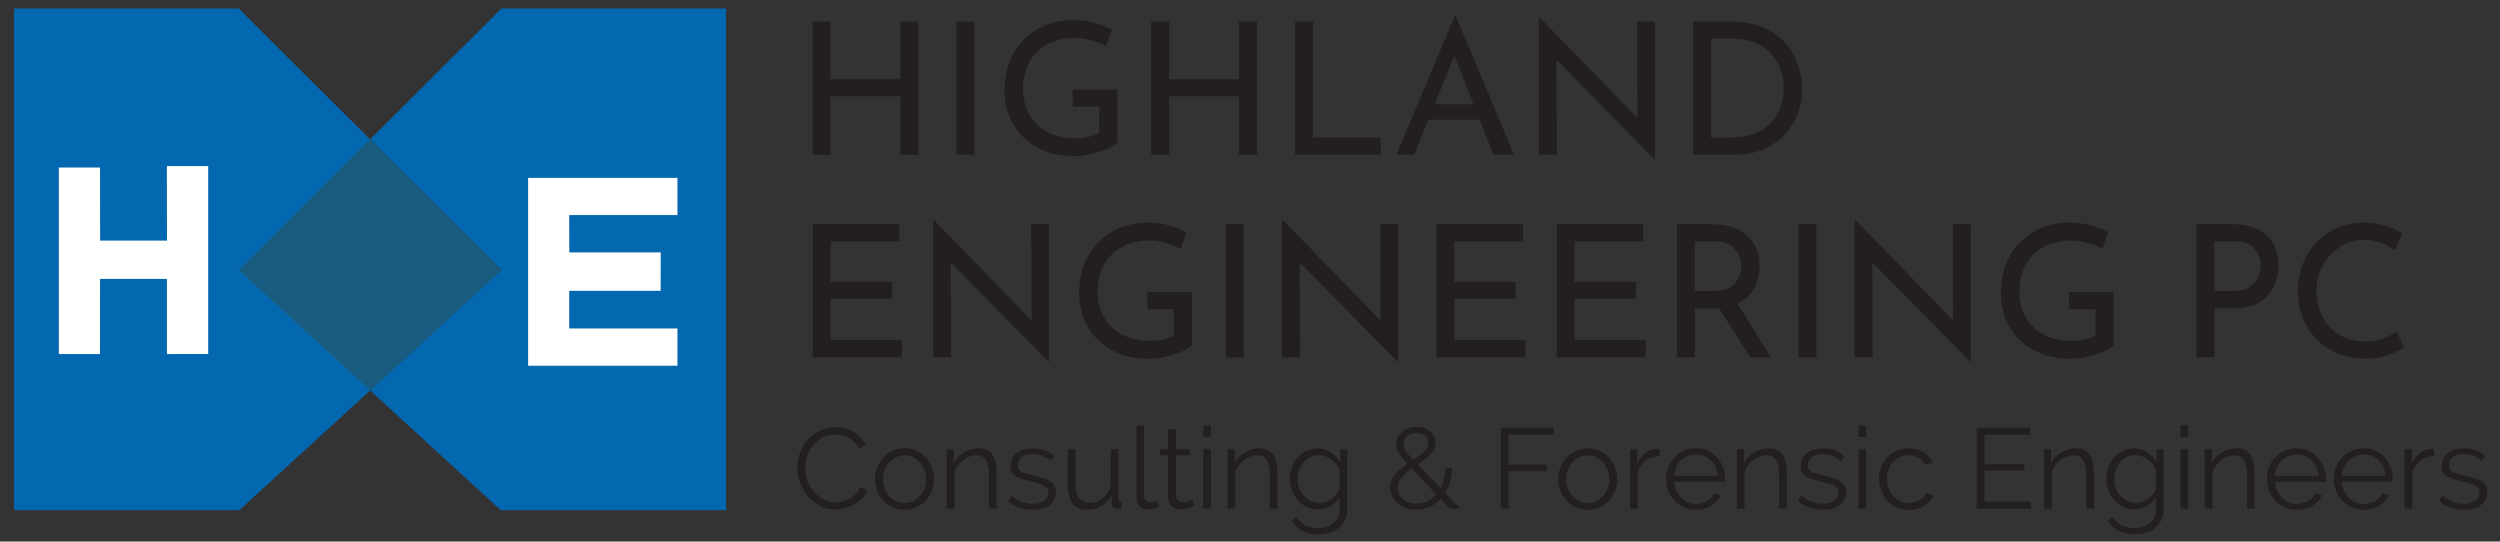 <?xml version="1.0" encoding="UTF-8"?>
<svg id="Layer_1" xmlns="http://www.w3.org/2000/svg" xmlns:xlink="http://www.w3.org/1999/xlink" version="1.1" viewBox="0 0 350.87 76">
  <rect x="0" y="0" width="350.87" height="76" fill="#333333" stroke="none"/>
  <!-- Generator: Adobe Illustrator 29.0.0, SVG Export Plug-In . SVG Version: 2.1.0 Build 186)  -->
  <defs>
    <style>
      .st0 {
        fill: none;
      }

      .st1 {
        fill: #231f20;
      }

      .st2 {
        fill: #0468b1;
      }

      .st3 {
        fill: #0086cb;
      }

      .st4 {
        fill: #fff;
      }

      .st5 {
        opacity: .5;
      }

      .st6 {
        clip-path: url(#clippath);
      }
    </style>
    <clipPath id="clippath">
      <rect class="st0" x="32.46" y="18.59" width="38.86" height="37.24"/>
    </clipPath>
  </defs>
  <g>
    <path class="st1" d="M128.88,21.71h-2.51v-8.19h-9.8v8.19h-2.51V3.02h2.51v8.09h9.8V3.02h2.51v18.69Z"/>
    <path class="st1" d="M136.77,3.02v18.69h-2.51V3.02h2.51Z"/>
    <path class="st1" d="M154.13,21.35c-1.22.38-2.34.57-3.37.57-1.95,0-3.66-.4-5.14-1.2-1.48-.8-2.62-1.9-3.43-3.3s-1.2-2.96-1.2-4.7c0-2.03.43-3.8,1.29-5.29s2.02-2.63,3.49-3.43c1.46-.79,3.07-1.19,4.81-1.19,1.05,0,2.04.12,2.97.37.93.25,1.77.58,2.51,1l-.83,2.3c-.55-.31-1.25-.58-2.08-.81-.84-.23-1.59-.35-2.26-.35-1.45,0-2.73.29-3.84.88s-1.97,1.42-2.57,2.51c-.6,1.09-.9,2.35-.9,3.8,0,1.34.3,2.54.9,3.59.6,1.05,1.46,1.87,2.56,2.44,1.1.58,2.36.87,3.77.87.65,0,1.29-.06,1.91-.19.62-.13,1.14-.31,1.55-.56v-3.7h-3.72v-2.4h6.26v7.55c-.57.45-1.46.86-2.68,1.24Z"/>
    <path class="st1" d="M176.4,21.71h-2.51v-8.19h-9.8v8.19h-2.51V3.02h2.51v8.09h9.8V3.02h2.51v18.69Z"/>
    <path class="st1" d="M184.28,3.02v16.26h9.51v2.43h-12.02V3.02h2.51Z"/>
    <path class="st1" d="M207.65,16.8h-7.19l-1.99,4.91h-2.48l8.17-19.46h.16l8.17,19.46h-2.89l-1.94-4.91ZM206.79,14.63l-2.66-6.82-2.77,6.82h5.43Z"/>
    <path class="st1" d="M232.26,3.02v19.31h-.08l-13.73-13.93.05,13.31h-2.53V2.46h.13l13.7,14.09-.05-13.52h2.51Z"/>
    <path class="st1" d="M237.63,3.02h5.12c2.33,0,4.25.46,5.78,1.38s2.64,2.11,3.33,3.57c.7,1.46,1.05,2.99,1.05,4.61,0,1.81-.42,3.41-1.27,4.8-.84,1.39-1.97,2.46-3.39,3.21s-2.95,1.12-4.6,1.12h-6.02V3.02ZM243.16,19.28c1.38,0,2.61-.27,3.7-.81,1.09-.54,1.93-1.33,2.55-2.37.61-1.03.92-2.27.92-3.7s-.32-2.72-.96-3.77c-.64-1.05-1.49-1.85-2.55-2.39-1.06-.54-2.2-.81-3.43-.81h-3.26v13.86h3.02Z"/>
  </g>
  <g>
    <path class="st1" d="M126.22,31.46v2.4h-9.64v5.69h8.61v2.4h-8.61v5.76h10v2.43h-12.51v-18.69h12.15Z"/>
    <path class="st1" d="M147.24,31.46v19.31h-.08l-13.73-13.93.05,13.31h-2.53v-19.26h.13l13.7,14.09-.05-13.52h2.51Z"/>
    <path class="st1" d="M164.6,49.79c-1.22.38-2.34.57-3.37.57-1.95,0-3.66-.4-5.14-1.2-1.48-.8-2.62-1.9-3.43-3.3-.8-1.4-1.2-2.96-1.2-4.71,0-2.03.43-3.79,1.29-5.29s2.02-2.63,3.49-3.43c1.46-.79,3.07-1.19,4.81-1.19,1.05,0,2.04.12,2.97.37.93.25,1.77.58,2.51,1l-.83,2.3c-.55-.31-1.25-.58-2.08-.81-.84-.23-1.59-.35-2.26-.35-1.45,0-2.73.29-3.84.88s-1.97,1.42-2.57,2.51c-.6,1.09-.9,2.35-.9,3.8,0,1.34.3,2.54.9,3.59s1.46,1.87,2.56,2.44c1.1.58,2.36.87,3.77.87.65,0,1.29-.06,1.91-.19.62-.13,1.14-.31,1.55-.56v-3.7h-3.72v-2.4h6.26v7.55c-.57.45-1.46.86-2.68,1.24Z"/>
    <path class="st1" d="M174.56,31.46v18.69h-2.51v-18.69h2.51Z"/>
    <path class="st1" d="M196.22,31.46v19.31h-.08l-13.73-13.93.05,13.31h-2.53v-19.26h.13l13.7,14.09-.05-13.52h2.51Z"/>
    <path class="st1" d="M213.75,31.46v2.4h-9.64v5.69h8.61v2.4h-8.61v5.76h10v2.43h-12.51v-18.69h12.15Z"/>
    <path class="st1" d="M230.63,31.46v2.4h-9.64v5.69h8.61v2.4h-8.61v5.76h10v2.43h-12.51v-18.69h12.15Z"/>
    <path class="st1" d="M245.65,50.15l-4.39-6.9c-.14.02-.34.03-.62.03h-2.77v6.88h-2.51v-18.69h4.99c1.28,0,2.41.22,3.41.67,1,.45,1.78,1.11,2.35,1.98.57.87.85,1.92.85,3.14,0,1.15-.25,2.21-.76,3.18-.51.96-1.29,1.7-2.34,2.2l4.7,7.52h-2.92ZM243.49,39.78c.59-.71.89-1.52.89-2.43,0-.55-.12-1.09-.38-1.63-.25-.53-.65-.98-1.19-1.33-.54-.35-1.23-.53-2.06-.53h-2.89v6.98h2.71c1.34,0,2.31-.35,2.91-1.06Z"/>
    <path class="st1" d="M254.93,31.46v18.69h-2.51v-18.69h2.51Z"/>
    <path class="st1" d="M276.59,31.46v19.31h-.08l-13.73-13.93.05,13.31h-2.53v-19.26h.13l13.7,14.09-.05-13.52h2.51Z"/>
    <path class="st1" d="M293.95,49.79c-1.21.38-2.34.57-3.37.57-1.95,0-3.66-.4-5.14-1.2-1.48-.8-2.62-1.9-3.42-3.3-.8-1.4-1.2-2.96-1.2-4.71,0-2.03.43-3.79,1.29-5.29s2.03-2.63,3.49-3.43c1.46-.79,3.07-1.19,4.81-1.19,1.05,0,2.04.12,2.97.37.93.25,1.77.58,2.51,1l-.83,2.3c-.55-.31-1.25-.58-2.08-.81-.84-.23-1.59-.35-2.26-.35-1.45,0-2.73.29-3.84.88s-1.97,1.42-2.57,2.51c-.6,1.09-.9,2.35-.9,3.8,0,1.34.3,2.54.9,3.59s1.46,1.87,2.56,2.44c1.1.58,2.36.87,3.77.87.66,0,1.29-.06,1.91-.19.62-.13,1.14-.31,1.55-.56v-3.7h-3.72v-2.4h6.25v7.55c-.57.45-1.46.86-2.67,1.24Z"/>
  </g>
  <g>
    <path class="st1" d="M318.07,32.98c1.15,1.02,1.72,2.44,1.72,4.27,0,1.05-.21,2.03-.63,2.95-.42.91-1.1,1.65-2.04,2.22-.94.57-2.12.85-3.55.85h-2.77v6.88h-2.51v-18.69h5.01c2.03,0,3.62.51,4.77,1.53ZM315.74,40.27c.56-.38.96-.84,1.2-1.38.24-.54.36-1.07.36-1.59,0-.9-.29-1.69-.88-2.39-.59-.7-1.5-1.05-2.74-1.05h-2.9v6.98h2.77c.9,0,1.62-.19,2.18-.57Z"/>
    <path class="st1" d="M335.1,49.85c-.92.34-1.93.5-3.01.5-1.91,0-3.6-.42-5.05-1.27-1.46-.84-2.58-1.98-3.36-3.41-.78-1.43-1.18-3.01-1.18-4.73,0-1.84.4-3.5,1.19-4.98.79-1.47,1.89-2.63,3.3-3.46,1.4-.84,2.99-1.25,4.77-1.25,1.05,0,2.03.14,2.95.41.91.28,1.73.64,2.46,1.09l-1.01,2.35c-1.43-.96-2.87-1.45-4.32-1.45-1.21,0-2.32.32-3.35.96-1.03.64-1.84,1.5-2.46,2.6-.61,1.09-.92,2.3-.92,3.61s.28,2.56.84,3.64c.56,1.09,1.36,1.93,2.4,2.55,1.04.61,2.25.92,3.61.92,1.67,0,3.13-.47,4.37-1.42l1.06,2.25c-.6.4-1.37.76-2.29,1.1Z"/>
  </g>
  <polygon class="st2" points="70.37 1.2 33.51 37.91 51.94 19.56 70.37 37.91 51.94 54.8 33.51 37.91 70.29 71.61 101.9 71.61 101.9 1.2 70.37 1.2"/>
  <polygon class="st2" points="33.51 37.92 51.94 19.56 70.37 37.92 33.51 1.2 1.97 1.2 1.97 71.61 33.58 71.61 51.94 54.8 33.51 37.92"/>
  <polygon class="st4" points="95.08 30.18 79.89 30.18 79.9 35.42 92.73 35.42 92.72 40.81 79.89 40.81 79.89 46.1 95.08 46.1 95.08 51.33 74.12 51.33 74.12 24.96 95.08 24.96 95.08 30.18"/>
  <polygon class="st4" points="23.42 23.31 29.22 23.31 29.22 49.68 23.43 49.69 23.43 39.15 14.04 39.15 14.03 49.69 8.26 49.69 8.26 23.51 14.04 23.51 14.05 33.77 23.44 33.77 23.42 23.31"/>
  <g>
    <path class="st1" d="M111.9,65.63c0-.68.12-1.36.36-2.04.24-.68.59-1.28,1.05-1.82.46-.53,1.02-.97,1.7-1.3s1.43-.5,2.29-.5c1.01,0,1.88.23,2.59.69.71.46,1.25,1.06,1.6,1.79l-.9.54c-.18-.37-.4-.69-.66-.94-.26-.26-.53-.46-.83-.62-.3-.16-.61-.27-.93-.34-.32-.07-.63-.1-.94-.1-.68,0-1.29.14-1.81.42-.52.28-.96.64-1.32,1.09-.36.45-.63.95-.81,1.51-.18.56-.27,1.13-.27,1.7,0,.63.11,1.23.33,1.81s.52,1.08.9,1.53c.38.44.83.79,1.34,1.06.52.26,1.08.39,1.69.39.32,0,.65-.04.98-.12.34-.08.66-.21.98-.38.31-.18.6-.39.87-.66.27-.26.49-.58.67-.95l.93.48c-.18.43-.44.8-.77,1.13-.33.33-.7.6-1.1.82-.41.22-.83.39-1.29.51-.45.12-.9.18-1.34.18-.78,0-1.49-.17-2.14-.51-.65-.34-1.21-.79-1.68-1.34-.47-.55-.83-1.17-1.1-1.87-.26-.7-.39-1.41-.39-2.14Z"/>
    <path class="st1" d="M126.95,71.55c-.61,0-1.17-.11-1.67-.34-.51-.23-.94-.54-1.31-.94-.37-.39-.65-.85-.86-1.38-.2-.52-.3-1.07-.3-1.65s.1-1.14.31-1.66.5-.98.86-1.38c.37-.39.81-.71,1.31-.94.51-.23,1.06-.35,1.66-.35s1.15.12,1.66.35c.51.24.94.55,1.31.94.37.39.66.85.86,1.38s.31,1.08.31,1.66-.1,1.12-.31,1.65c-.21.52-.5.98-.86,1.38-.37.4-.81.71-1.31.94-.51.23-1.06.34-1.66.34ZM123.93,67.27c0,.47.08.9.23,1.3.15.4.37.75.64,1.06s.59.54.96.71c.37.17.76.26,1.18.26s.81-.09,1.18-.26c.37-.18.69-.42.97-.72.28-.3.5-.66.66-1.06.16-.41.24-.84.24-1.31s-.08-.89-.24-1.3c-.16-.41-.38-.77-.66-1.07-.28-.3-.6-.54-.96-.72-.36-.18-.75-.26-1.17-.26s-.81.09-1.18.26c-.37.18-.69.42-.96.73s-.49.67-.65,1.08c-.16.41-.24.85-.24,1.32Z"/>
    <path class="st1" d="M139.88,71.39h-1.09v-4.66c0-.99-.14-1.71-.43-2.16-.29-.45-.74-.67-1.34-.67-.32,0-.64.06-.96.18s-.62.28-.9.5c-.28.21-.52.47-.73.76s-.37.61-.47.95v5.1h-1.09v-8.34h.99v1.89c.17-.3.38-.57.63-.82.25-.25.53-.47.84-.65.31-.18.64-.32.98-.42.35-.1.71-.14,1.08-.14.47,0,.86.08,1.18.26.31.17.57.41.76.72.19.31.33.69.42,1.14.09.45.13.94.13,1.49v4.88Z"/>
    <path class="st1" d="M144.94,71.55c-.65,0-1.29-.11-1.9-.32-.62-.21-1.15-.52-1.6-.93l.5-.74c.47.38.95.67,1.43.86.49.19,1.01.29,1.56.29.67,0,1.21-.14,1.61-.41.4-.27.6-.66.6-1.16,0-.23-.05-.43-.16-.58-.11-.15-.26-.29-.47-.41s-.47-.22-.78-.31c-.31-.09-.68-.18-1.1-.28-.48-.12-.9-.23-1.25-.35s-.64-.25-.87-.4c-.23-.15-.4-.33-.51-.55-.11-.22-.17-.49-.17-.82,0-.42.08-.78.25-1.1.17-.32.39-.58.67-.79.28-.21.61-.37.99-.47.38-.11.78-.16,1.21-.16.64,0,1.22.1,1.74.31s.94.48,1.26.82l-.53.64c-.31-.32-.69-.56-1.13-.72-.44-.16-.9-.24-1.38-.24-.29,0-.55.03-.8.09-.25.06-.46.15-.65.28s-.33.29-.44.49-.16.43-.16.7c0,.22.04.41.11.54s.2.26.37.36c.17.1.39.19.65.27.26.08.58.16.95.25.53.13,1,.26,1.41.38s.74.28,1.02.45.48.38.62.62.21.54.21.9c0,.77-.29,1.38-.88,1.82-.59.45-1.38.67-2.37.67Z"/>
    <path class="st1" d="M152.51,71.55c-.88,0-1.54-.3-1.98-.9-.45-.6-.67-1.5-.67-2.7v-4.9h1.09v4.7c0,1.89.65,2.83,1.94,2.83.32,0,.63-.05.94-.16.31-.11.59-.26.86-.46.26-.2.5-.44.7-.72s.38-.59.5-.94v-5.25h1.09v6.93c0,.3.13.45.4.45v.96c-.21.03-.36.05-.45.05-.25,0-.46-.07-.63-.22-.18-.15-.26-.34-.26-.56v-1.15c-.37.65-.87,1.15-1.49,1.51s-1.3.54-2.03.54Z"/>
    <path class="st1" d="M159.48,59.71h1.09v9.79c0,.31.08.55.26.73.17.18.41.26.72.26.12,0,.26-.02.42-.05.16-.03.31-.08.45-.13l.19.88c-.2.08-.45.15-.74.21-.29.05-.55.08-.76.08-.5,0-.9-.14-1.18-.42-.29-.28-.43-.68-.43-1.19v-10.16Z"/>
    <path class="st1" d="M167.59,70.99c-.06.03-.16.07-.28.13s-.26.11-.42.16c-.16.05-.34.1-.54.14-.2.04-.42.06-.64.06s-.46-.03-.67-.1c-.21-.06-.4-.16-.56-.3-.16-.13-.29-.3-.38-.5-.1-.2-.14-.44-.14-.7v-5.97h-1.15v-.86h1.15v-2.82h1.09v2.82h1.92v.86h-1.92v5.66c.02.31.13.54.32.68.19.14.42.22.69.22.31,0,.58-.05.82-.15.23-.1.38-.17.45-.22l.29.88Z"/>
    <path class="st1" d="M168.87,61.31v-1.6h1.09v1.6h-1.09ZM168.87,71.39v-8.34h1.09v8.34h-1.09Z"/>
    <path class="st1" d="M179.3,71.39h-1.09v-4.66c0-.99-.14-1.71-.43-2.16-.29-.45-.74-.67-1.34-.67-.32,0-.64.06-.96.18s-.62.28-.9.5c-.28.21-.52.47-.73.76s-.37.61-.47.95v5.1h-1.09v-8.34h.99v1.89c.17-.3.38-.57.63-.82.25-.25.53-.47.84-.65.31-.18.64-.32.98-.42.35-.1.71-.14,1.08-.14.47,0,.86.08,1.18.26.31.17.57.41.76.72.19.31.33.69.42,1.14.09.45.13.94.13,1.49v4.88Z"/>
    <path class="st1" d="M184.94,71.51c-.58,0-1.1-.12-1.58-.36-.47-.24-.88-.56-1.23-.95-.35-.39-.62-.85-.81-1.36-.19-.51-.29-1.04-.29-1.58,0-.58.09-1.13.28-1.66.19-.53.45-.99.79-1.38.34-.39.75-.71,1.22-.94.47-.23,1-.35,1.58-.35.71,0,1.33.18,1.86.54s.97.81,1.34,1.35v-1.74h.98v8.37c0,.58-.11,1.08-.33,1.53-.22.44-.51.81-.88,1.11s-.8.52-1.3.67c-.5.15-1.03.22-1.58.22-.95,0-1.72-.17-2.3-.51-.59-.34-1.06-.8-1.42-1.38l.67-.53c.33.53.77.92,1.31,1.18s1.12.38,1.74.38c.41,0,.79-.06,1.16-.17s.69-.28.96-.5c.27-.22.49-.5.65-.83s.24-.73.24-1.18v-1.65c-.33.53-.77.96-1.32,1.26-.55.31-1.13.46-1.74.46ZM185.24,70.59c.32,0,.63-.06.94-.18s.59-.27.84-.47c.25-.2.46-.42.63-.66.17-.25.28-.5.34-.75v-2.58c-.12-.3-.28-.58-.49-.83s-.44-.47-.7-.66-.53-.33-.82-.43c-.29-.11-.59-.16-.89-.16-.47,0-.89.1-1.25.3s-.67.46-.93.78c-.26.32-.45.68-.58,1.09-.13.41-.2.82-.2,1.23,0,.45.08.88.24,1.28s.38.76.66,1.06c.28.3.6.54.98.72.38.18.79.26,1.22.26Z"/>
    <path class="st1" d="M203.5,71.39l-1.31-1.38c-.45.48-.97.86-1.55,1.13-.59.27-1.22.41-1.9.41-.5,0-.97-.07-1.41-.22s-.82-.36-1.14-.63c-.33-.27-.58-.6-.78-.98-.19-.38-.29-.8-.29-1.26,0-.38.06-.73.19-1.05s.3-.61.53-.88c.22-.27.48-.53.77-.76.29-.23.59-.46.91-.69-.29-.31-.53-.59-.73-.83s-.36-.47-.48-.68c-.12-.21-.21-.41-.26-.6-.05-.19-.08-.39-.08-.59,0-.35.07-.68.22-.98.14-.3.34-.57.6-.79.26-.22.56-.4.9-.53s.72-.19,1.13-.19c.37,0,.72.05,1.04.16s.6.26.84.46.43.43.57.71c.14.28.21.58.21.91s-.07.63-.2.91c-.13.28-.31.54-.54.78-.22.25-.49.48-.78.7-.3.22-.62.44-.96.66l3.18,3.33c.21-.41.38-.84.5-1.32.12-.47.18-.97.18-1.5h.93c-.01.66-.1,1.29-.26,1.87-.17.59-.4,1.13-.71,1.62l2.13,2.21h-1.44ZM198.84,70.67c.54,0,1.05-.11,1.51-.34s.87-.55,1.22-.95l-3.44-3.63c-.57.39-1.04.81-1.41,1.24-.37.43-.56.94-.56,1.51,0,.35.08.66.23.94.15.27.36.5.61.69.25.19.54.33.86.42.32.09.65.14.98.14ZM196.97,62.35c0,.13.02.26.06.38.04.13.11.27.21.44.1.17.24.36.42.58s.41.48.7.78c.31-.21.59-.41.86-.6.26-.19.49-.37.67-.56s.33-.38.43-.58c.1-.2.15-.41.15-.63,0-.42-.15-.76-.46-1.02s-.7-.4-1.18-.4c-.27,0-.51.04-.74.13-.22.08-.42.2-.58.35s-.29.32-.38.51c-.09.19-.14.4-.14.62Z"/>
    <path class="st1" d="M210.63,71.39v-11.36h7.44v.99h-6.34v4.18h5.36v.93h-5.36v5.26h-1.1Z"/>
    <path class="st1" d="M222.84,71.55c-.61,0-1.17-.11-1.67-.34-.51-.23-.94-.54-1.31-.94-.37-.39-.65-.85-.86-1.38-.2-.52-.3-1.07-.3-1.65s.1-1.14.31-1.66.5-.98.86-1.38c.37-.39.81-.71,1.31-.94.51-.23,1.06-.35,1.66-.35s1.15.12,1.66.35c.51.24.94.55,1.31.94s.66.85.86,1.38.31,1.08.31,1.66-.1,1.12-.31,1.65c-.21.52-.5.98-.86,1.38-.37.4-.81.71-1.31.94-.51.23-1.06.34-1.66.34ZM219.82,67.27c0,.47.08.9.23,1.3.15.4.37.75.64,1.06.27.3.59.54.96.71s.76.26,1.18.26.81-.09,1.18-.26c.37-.18.69-.42.97-.72.28-.3.5-.66.66-1.06.16-.41.24-.84.24-1.31s-.08-.89-.24-1.3c-.16-.41-.38-.77-.66-1.07-.28-.3-.6-.54-.96-.72-.36-.18-.75-.26-1.17-.26s-.81.09-1.18.26c-.37.18-.69.42-.96.73-.27.31-.49.67-.65,1.08-.16.41-.24.85-.24,1.32Z"/>
    <path class="st1" d="M232.92,64.02c-.74.02-1.38.22-1.92.61s-.93.91-1.15,1.58v5.18h-1.09v-8.34h1.02v2c.29-.59.67-1.07,1.14-1.46s.98-.58,1.52-.58h.27c.08,0,.15,0,.21.02v.99Z"/>
    <path class="st1" d="M238.02,71.55c-.61,0-1.17-.11-1.68-.34-.51-.23-.96-.54-1.33-.94-.37-.4-.66-.86-.87-1.38s-.31-1.08-.31-1.68.1-1.14.31-1.66.5-.97.87-1.36c.37-.39.81-.7,1.32-.93s1.06-.34,1.67-.34,1.17.11,1.67.34c.51.23.94.54,1.3.94.36.4.65.85.85,1.36.2.51.3,1.06.3,1.63,0,.09,0,.17,0,.26,0,.09-.01.14-.02.18h-7.12c.03.45.14.86.31,1.24.18.38.4.71.67.98.27.28.59.49.94.65.36.15.74.23,1.14.23.28,0,.55-.04.82-.11.27-.07.51-.18.74-.3.22-.13.42-.29.6-.47s.31-.39.41-.62l.94.26c-.13.31-.31.59-.54.84-.24.25-.51.47-.82.66s-.65.33-1.02.43c-.37.1-.76.15-1.15.15ZM241.1,66.79c-.03-.45-.14-.86-.31-1.22s-.4-.68-.67-.95c-.27-.27-.59-.47-.95-.62-.36-.15-.75-.22-1.15-.22s-.79.08-1.15.22c-.36.15-.68.36-.95.62-.27.27-.49.59-.66.96-.17.37-.26.78-.3,1.22h6.14Z"/>
    <path class="st1" d="M250.78,71.39h-1.09v-4.66c0-.99-.14-1.71-.43-2.16-.29-.45-.74-.67-1.34-.67-.32,0-.64.06-.96.18-.32.12-.62.28-.9.5-.28.21-.52.47-.73.76s-.37.61-.47.95v5.1h-1.09v-8.34h.99v1.89c.17-.3.38-.57.63-.82.25-.25.53-.47.84-.65.31-.18.64-.32.98-.42s.71-.14,1.08-.14c.47,0,.86.08,1.18.26s.57.41.76.72c.19.31.33.69.42,1.14.08.45.13.94.13,1.49v4.88Z"/>
    <path class="st1" d="M255.83,71.55c-.65,0-1.29-.11-1.9-.32-.62-.21-1.15-.52-1.6-.93l.5-.74c.47.38.95.67,1.43.86.49.19,1.01.29,1.56.29.67,0,1.21-.14,1.61-.41.4-.27.6-.66.6-1.16,0-.23-.05-.43-.16-.58-.11-.15-.26-.29-.47-.41s-.47-.22-.78-.31c-.31-.09-.68-.18-1.1-.28-.48-.12-.9-.23-1.25-.35-.35-.12-.64-.25-.87-.4-.23-.15-.4-.33-.51-.55-.11-.22-.17-.49-.17-.82,0-.42.08-.78.25-1.1.17-.32.39-.58.67-.79.28-.21.61-.37.99-.47s.78-.16,1.21-.16c.64,0,1.22.1,1.74.31s.94.48,1.26.82l-.53.64c-.31-.32-.69-.56-1.13-.72-.44-.16-.9-.24-1.38-.24-.29,0-.55.03-.8.09-.25.06-.46.15-.65.28-.19.13-.33.29-.44.49s-.16.43-.16.7c0,.22.04.41.11.54.07.14.2.26.37.36.17.1.39.19.65.27.26.08.58.16.95.25.53.13,1,.26,1.41.38s.74.28,1.02.45c.27.17.48.38.62.62s.21.54.21.9c0,.77-.29,1.38-.88,1.82s-1.38.67-2.37.67Z"/>
    <path class="st1" d="M260.82,61.31v-1.6h1.09v1.6h-1.09ZM260.82,71.39v-8.34h1.09v8.34h-1.09Z"/>
    <path class="st1" d="M263.7,67.2c0-.59.1-1.14.3-1.66.2-.52.49-.98.86-1.37s.81-.7,1.32-.92c.51-.22,1.08-.34,1.7-.34.79,0,1.48.18,2.06.54.59.36,1.03.84,1.33,1.45l-1.06.34c-.23-.43-.56-.76-.98-1-.42-.24-.88-.36-1.39-.36-.43,0-.82.08-1.19.26s-.69.4-.96.7c-.27.29-.49.64-.64,1.05-.15.41-.23.85-.23,1.33s.08.91.24,1.33c.16.42.38.78.66,1.08.28.3.6.54.97.72.37.18.76.26,1.18.26.27,0,.53-.04.79-.11.26-.07.5-.18.73-.31.22-.13.42-.29.58-.46s.27-.35.34-.54l1.06.32c-.12.3-.29.57-.51.82-.22.25-.49.47-.79.66-.3.19-.64.33-1.01.43-.37.1-.75.15-1.14.15-.61,0-1.17-.11-1.68-.34-.51-.23-.95-.54-1.33-.94-.37-.4-.66-.86-.87-1.38s-.31-1.08-.31-1.68Z"/>
    <path class="st1" d="M285.05,70.4v.99h-7.63v-11.36h7.49v.99h-6.38v4.1h5.57v.94h-5.57v4.34h6.53Z"/>
    <path class="st1" d="M293.89,71.39h-1.09v-4.66c0-.99-.14-1.71-.43-2.16-.29-.45-.74-.67-1.34-.67-.32,0-.64.06-.96.18-.32.12-.62.28-.9.5-.28.21-.52.47-.73.76s-.37.61-.47.95v5.1h-1.09v-8.34h.99v1.89c.17-.3.38-.57.63-.82.25-.25.53-.47.84-.65.31-.18.64-.32.98-.42s.71-.14,1.08-.14c.47,0,.86.08,1.18.26s.57.41.76.72c.19.31.33.69.42,1.14.08.45.13.94.13,1.49v4.88Z"/>
    <path class="st1" d="M299.53,71.51c-.58,0-1.1-.12-1.58-.36-.47-.24-.89-.56-1.23-.95-.35-.39-.62-.85-.81-1.36-.19-.51-.29-1.04-.29-1.58,0-.58.09-1.13.28-1.66s.45-.99.79-1.38.75-.71,1.22-.94c.47-.23,1-.35,1.58-.35.71,0,1.33.18,1.86.54s.97.81,1.34,1.35v-1.74h.98v8.37c0,.58-.11,1.08-.33,1.53-.22.44-.51.81-.88,1.11-.37.3-.8.52-1.3.67-.5.15-1.03.22-1.58.22-.95,0-1.72-.17-2.3-.51-.59-.34-1.06-.8-1.42-1.38l.67-.53c.33.53.77.92,1.31,1.18s1.13.38,1.74.38c.41,0,.79-.06,1.16-.17s.69-.28.96-.5c.27-.22.49-.5.65-.83.16-.34.24-.73.24-1.18v-1.65c-.33.53-.77.96-1.32,1.26-.55.31-1.13.46-1.74.46ZM299.83,70.59c.32,0,.63-.06.94-.18s.59-.27.84-.47c.25-.2.46-.42.63-.66.17-.25.28-.5.34-.75v-2.58c-.12-.3-.28-.58-.49-.83s-.44-.47-.7-.66-.53-.33-.82-.43-.59-.16-.89-.16c-.47,0-.89.1-1.25.3-.36.2-.67.46-.93.78-.26.32-.45.68-.58,1.09-.13.41-.2.82-.2,1.23,0,.45.08.88.24,1.28.16.41.38.76.66,1.06.28.3.61.54.98.72.38.18.79.26,1.22.26Z"/>
    <path class="st1" d="M306.01,61.31v-1.6h1.09v1.6h-1.09ZM306.01,71.39v-8.34h1.09v8.34h-1.09Z"/>
    <path class="st1" d="M316.44,71.39h-1.09v-4.66c0-.99-.14-1.71-.43-2.16-.29-.45-.74-.67-1.34-.67-.32,0-.64.06-.96.18-.32.12-.62.28-.9.5-.28.21-.52.47-.73.76s-.37.61-.47.95v5.1h-1.09v-8.34h.99v1.89c.17-.3.38-.57.63-.82.25-.25.53-.47.84-.65.31-.18.64-.32.98-.42s.71-.14,1.08-.14c.47,0,.86.08,1.18.26s.57.41.76.72c.19.31.33.69.42,1.14.08.45.13.94.13,1.49v4.88Z"/>
    <path class="st1" d="M322.34,71.55c-.61,0-1.17-.11-1.68-.34-.51-.23-.95-.54-1.33-.94-.37-.4-.66-.86-.87-1.38s-.31-1.08-.31-1.68.1-1.14.31-1.66.5-.97.87-1.36c.37-.39.81-.7,1.32-.93s1.06-.34,1.67-.34,1.17.11,1.67.34.94.54,1.3.94c.36.4.64.85.85,1.36.2.51.3,1.06.3,1.63,0,.09,0,.17,0,.26,0,.09-.01.14-.02.18h-7.12c.03.45.14.86.31,1.24.18.38.4.71.67.98.27.28.59.49.94.65.36.15.74.23,1.14.23.28,0,.55-.04.82-.11.27-.07.51-.18.74-.3.22-.13.42-.29.6-.47s.31-.39.41-.62l.94.26c-.13.31-.31.59-.54.84-.23.25-.51.47-.82.66-.31.19-.65.33-1.02.43-.37.1-.76.15-1.15.15ZM325.41,66.79c-.03-.45-.14-.86-.31-1.22s-.4-.68-.67-.95c-.27-.27-.59-.47-.95-.62-.36-.15-.75-.22-1.15-.22s-.79.08-1.15.22c-.36.15-.68.36-.95.62-.27.27-.49.59-.66.96-.17.37-.26.78-.3,1.22h6.14Z"/>
    <path class="st1" d="M331.73,71.55c-.61,0-1.17-.11-1.68-.34-.51-.23-.95-.54-1.33-.94-.37-.4-.66-.86-.87-1.38s-.31-1.08-.31-1.68.1-1.14.31-1.66.5-.97.87-1.36c.37-.39.81-.7,1.32-.93s1.06-.34,1.67-.34,1.17.11,1.67.34.94.54,1.3.94c.36.4.64.85.85,1.36.2.51.3,1.06.3,1.63,0,.09,0,.17,0,.26,0,.09-.01.14-.02.18h-7.12c.03.45.14.86.31,1.24.18.38.4.71.67.98.27.28.59.49.94.65.36.15.74.23,1.14.23.28,0,.55-.04.82-.11.27-.07.51-.18.74-.3.22-.13.42-.29.6-.47s.31-.39.41-.62l.94.26c-.13.31-.31.59-.54.84-.23.25-.51.47-.82.66-.31.19-.65.33-1.02.43-.37.1-.76.15-1.15.15ZM334.81,66.79c-.03-.45-.14-.86-.31-1.22s-.4-.68-.67-.95c-.27-.27-.59-.47-.95-.62-.36-.15-.75-.22-1.15-.22s-.79.08-1.15.22c-.36.15-.68.36-.95.62-.27.27-.49.59-.66.96-.17.37-.26.78-.3,1.22h6.14Z"/>
    <path class="st1" d="M341.64,64.02c-.74.02-1.38.22-1.92.61s-.93.91-1.15,1.58v5.18h-1.09v-8.34h1.02v2c.29-.59.67-1.07,1.14-1.46.47-.39.98-.58,1.52-.58h.27c.08,0,.15,0,.21.02v.99Z"/>
    <path class="st1" d="M345.81,71.55c-.65,0-1.29-.11-1.9-.32-.62-.21-1.15-.52-1.6-.93l.5-.74c.47.38.95.67,1.43.86.49.19,1.01.29,1.56.29.67,0,1.21-.14,1.61-.41.4-.27.6-.66.6-1.16,0-.23-.05-.43-.16-.58-.11-.15-.26-.29-.47-.41s-.47-.22-.78-.31c-.31-.09-.68-.18-1.1-.28-.48-.12-.9-.23-1.25-.35-.35-.12-.64-.25-.87-.4-.23-.15-.4-.33-.51-.55-.11-.22-.17-.49-.17-.82,0-.42.08-.78.25-1.1.17-.32.39-.58.67-.79.28-.21.61-.37.99-.47s.78-.16,1.21-.16c.64,0,1.22.1,1.74.31s.94.48,1.26.82l-.53.64c-.31-.32-.69-.56-1.13-.72-.44-.16-.9-.24-1.38-.24-.29,0-.55.03-.8.09-.25.06-.46.15-.65.28-.19.13-.33.29-.44.49s-.16.43-.16.7c0,.22.04.41.11.54.07.14.2.26.37.36.17.1.39.19.65.27.26.08.58.16.95.25.53.13,1,.26,1.41.38s.74.28,1.02.45c.27.17.48.38.62.62s.21.54.21.9c0,.77-.29,1.38-.88,1.82s-1.38.67-2.37.67Z"/>
  </g>
  <g class="st5">
    <g class="st6">
      <polygon class="st3" points="33.46 37.95 51.89 19.59 70.32 37.95 51.89 54.83 33.46 37.95"/>
    </g>
  </g>
</svg>